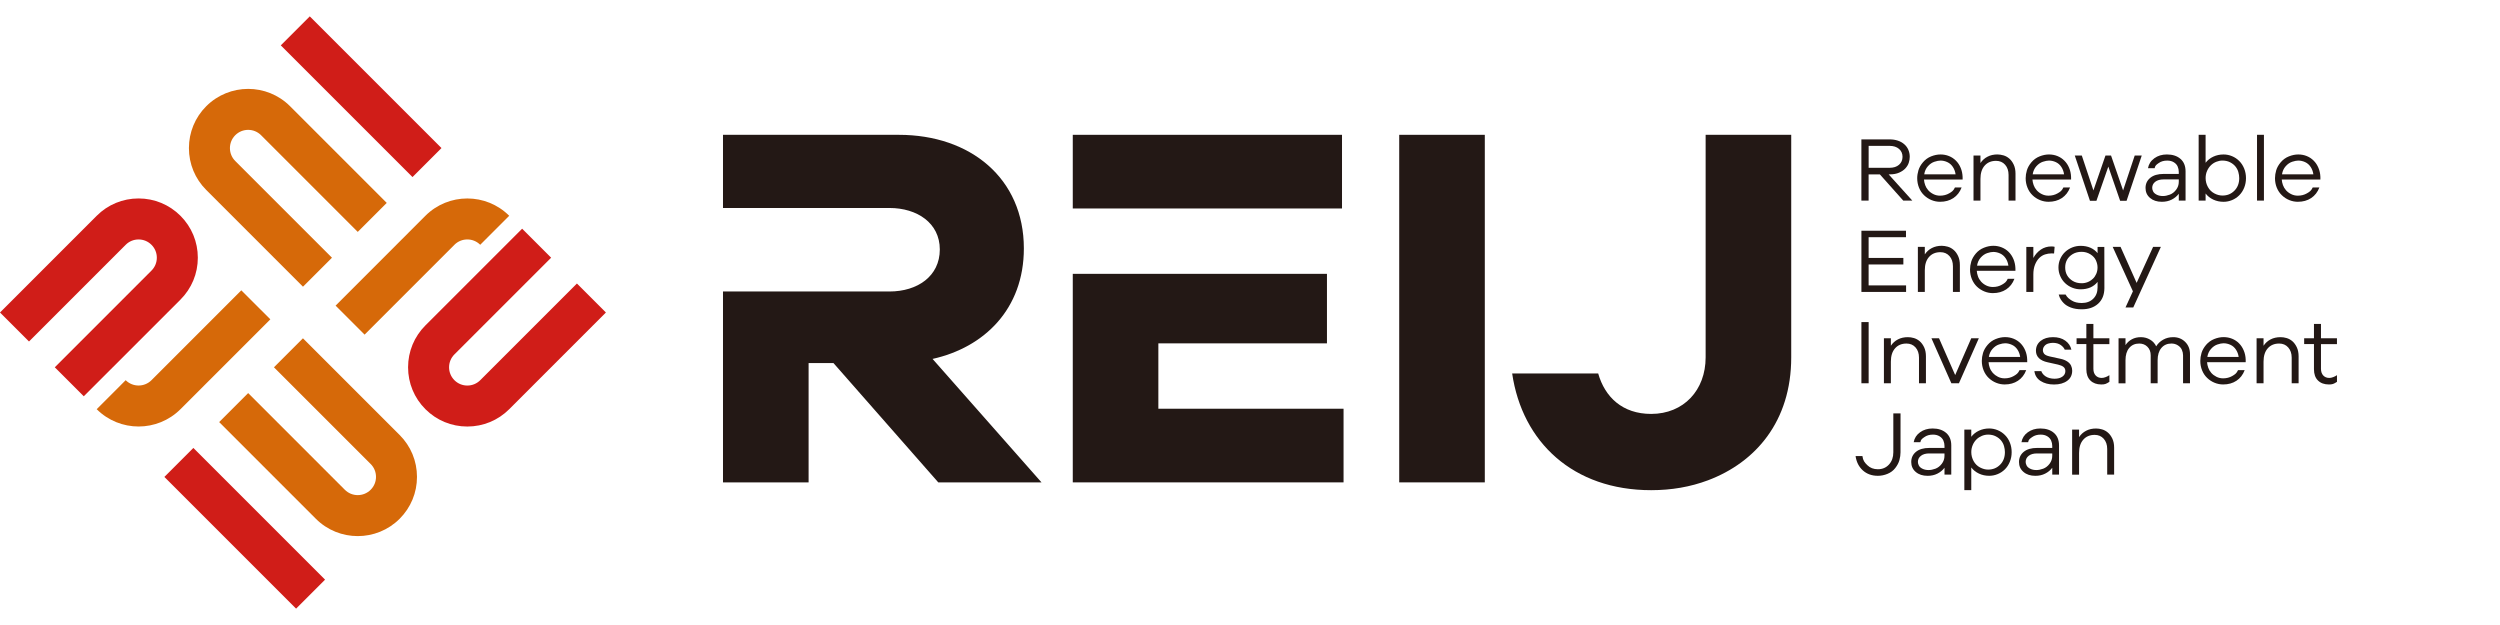 <?xml version="1.0" encoding="utf-8"?>
<!-- Generator: Adobe Illustrator 15.1.0, SVG Export Plug-In . SVG Version: 6.00 Build 0)  -->
<!DOCTYPE svg PUBLIC "-//W3C//DTD SVG 1.1//EN" "http://www.w3.org/Graphics/SVG/1.1/DTD/svg11.dtd">
<svg version="1.1" id="レイヤー_1" xmlns="http://www.w3.org/2000/svg" xmlns:xlink="http://www.w3.org/1999/xlink" x="0px"
	 y="0px" width="300px" height="75px" viewBox="0 0 300 75" enable-background="new 0 0 300 75" xml:space="preserve">
<g>
	<g>
		<g>
			<path fill="#231815" d="M228.39,24.072l-2.806-3.147h-1.351v3.147h-0.867v-7.346h3.4c0.35,0,0.673,0.051,0.968,0.147
				c0.299,0.099,0.553,0.241,0.77,0.429c0.215,0.184,0.38,0.408,0.494,0.667c0.111,0.261,0.172,0.543,0.172,0.851
				c0,0.226-0.039,0.461-0.116,0.701c-0.076,0.242-0.212,0.466-0.4,0.675c-0.189,0.207-0.443,0.381-0.756,0.52
				c-0.314,0.14-0.691,0.208-1.129,0.208h-0.133l2.841,3.147L228.39,24.072L228.39,24.072z M226.767,20.135
				c0.462,0,0.832-0.12,1.114-0.362c0.279-0.241,0.422-0.56,0.422-0.953c0-0.395-0.142-0.712-0.422-0.953
				c-0.282-0.241-0.654-0.362-1.114-0.362h-2.53v2.631H226.767L226.767,20.135z"/>
			<path fill="#231815" d="M235.514,21.541h-4.637c0.015,0.219,0.059,0.44,0.142,0.667c0.08,0.227,0.201,0.433,0.367,0.619
				c0.165,0.188,0.37,0.343,0.616,0.465c0.242,0.125,0.511,0.188,0.804,0.188c0.408,0,0.773-0.094,1.092-0.279
				c0.317-0.186,0.513-0.304,0.695-0.707h0.801c-0.213,0.555-0.545,0.981-0.991,1.276c-0.452,0.298-0.982,0.444-1.596,0.444
				c-0.35,0-0.693-0.067-1.026-0.203c-0.331-0.136-0.625-0.326-0.887-0.577c-0.261-0.248-0.463-0.549-0.609-0.902
				c-0.145-0.355-0.221-0.737-0.221-1.146c0-0.306,0.052-0.627,0.147-0.953c0.1-0.33,0.281-0.652,0.549-0.965
				c0.267-0.314,0.592-0.549,0.974-0.703c0.385-0.153,0.759-0.229,1.126-0.229c0.357,0,0.695,0.062,1.013,0.19
				s0.598,0.312,0.839,0.555c0.239,0.24,0.431,0.53,0.57,0.866c0.14,0.337,0.214,0.699,0.23,1.085L235.514,21.541L235.514,21.541z
				 M232.126,19.412c-0.286,0.095-0.545,0.274-0.779,0.537s-0.383,0.585-0.438,0.967h3.76c-0.044-0.323-0.151-0.616-0.324-0.879
				c-0.172-0.263-0.393-0.457-0.665-0.582c-0.27-0.125-0.543-0.186-0.821-0.186C232.656,19.27,232.41,19.319,232.126,19.412z"/>
			<path fill="#231815" d="M240.417,18.644c0.254,0.074,0.484,0.202,0.697,0.384s0.391,0.426,0.532,0.729
				c0.143,0.303,0.214,0.663,0.214,1.081v3.232h-0.833v-3.08c0-0.505-0.139-0.911-0.415-1.222c-0.278-0.312-0.641-0.466-1.087-0.466
				c-0.569,0-1.024,0.188-1.364,0.569c-0.339,0.38-0.507,0.913-0.507,1.599v2.599h-0.833v-5.405h0.833v0.901
				c0.218-0.329,0.501-0.583,0.849-0.762c0.345-0.181,0.744-0.269,1.189-0.269C239.923,18.536,240.165,18.572,240.417,18.644z"/>
			<path fill="#231815" d="M248.531,21.541h-4.639c0.016,0.219,0.062,0.44,0.143,0.667s0.203,0.433,0.366,0.619
				c0.164,0.188,0.368,0.343,0.615,0.465c0.245,0.125,0.514,0.188,0.806,0.188c0.408,0,0.772-0.094,1.091-0.279
				c0.319-0.186,0.514-0.304,0.695-0.707h0.802c-0.213,0.555-0.543,0.981-0.991,1.276c-0.451,0.298-0.982,0.444-1.596,0.444
				c-0.35,0-0.691-0.067-1.023-0.203c-0.336-0.136-0.63-0.326-0.89-0.577c-0.261-0.248-0.465-0.549-0.607-0.902
				c-0.146-0.355-0.222-0.737-0.222-1.146c0-0.306,0.049-0.627,0.147-0.953c0.102-0.33,0.281-0.652,0.547-0.965
				c0.268-0.314,0.594-0.549,0.978-0.703c0.384-0.153,0.756-0.229,1.122-0.229c0.357,0,0.699,0.062,1.015,0.19
				c0.318,0.128,0.597,0.312,0.837,0.555c0.241,0.24,0.433,0.53,0.57,0.866c0.142,0.337,0.218,0.699,0.232,1.085L248.531,21.541
				L248.531,21.541z M245.142,19.412c-0.285,0.095-0.545,0.274-0.778,0.537c-0.235,0.263-0.381,0.585-0.44,0.967h3.763
				c-0.045-0.323-0.151-0.616-0.323-0.879c-0.173-0.263-0.393-0.457-0.665-0.582c-0.271-0.125-0.545-0.186-0.825-0.186
				C245.671,19.27,245.428,19.319,245.142,19.412z"/>
			<path fill="#231815" d="M255.191,24.093h-0.776l-1.416-4.1l-1.426,4.1h-0.78l-1.819-5.428h0.843l1.394,4.188l1.445-4.188h0.669
				l1.448,4.188l1.393-4.188h0.844L255.191,24.093z"/>
			<path fill="#231815" d="M261.658,19.067c0.407,0.354,0.609,0.853,0.609,1.496v3.509h-0.812V23.25
				c-0.22,0.293-0.502,0.525-0.851,0.702c-0.345,0.176-0.74,0.263-1.179,0.263c-0.585,0-1.057-0.153-1.419-0.461
				c-0.363-0.307-0.543-0.706-0.543-1.194c0-0.505,0.188-0.911,0.57-1.222c0.38-0.311,0.912-0.467,1.599-0.467h1.821V20.62
				c0-0.215-0.044-0.423-0.131-0.631c-0.089-0.209-0.243-0.38-0.462-0.515c-0.221-0.137-0.482-0.203-0.791-0.203
				c-0.408,0-0.747,0.097-1.017,0.291c-0.271,0.194-0.436,0.283-0.495,0.62h-0.799c0.089-0.489,0.343-0.887,0.763-1.19
				c0.42-0.305,0.92-0.457,1.507-0.457C260.711,18.536,261.254,18.714,261.658,19.067z M260.37,23.36
				c0.293-0.108,0.544-0.303,0.761-0.584c0.216-0.281,0.324-0.602,0.324-0.961V21.53h-1.83c-0.425,0-0.758,0.096-0.999,0.285
				c-0.241,0.19-0.362,0.435-0.362,0.734c0,0.133,0.038,0.274,0.115,0.428c0.076,0.152,0.221,0.281,0.433,0.389
				c0.21,0.105,0.456,0.158,0.734,0.158C259.804,23.525,260.079,23.468,260.37,23.36z"/>
			<path fill="#231815" d="M267.84,18.739c0.329,0.137,0.62,0.329,0.871,0.583c0.253,0.251,0.449,0.556,0.592,0.909
				c0.141,0.354,0.215,0.736,0.215,1.145c0,0.41-0.072,0.792-0.215,1.146c-0.144,0.355-0.34,0.658-0.592,0.909
				c-0.251,0.254-0.543,0.446-0.871,0.582c-0.329,0.136-0.668,0.203-1.02,0.203c-0.438,0-0.847-0.088-1.225-0.263
				c-0.375-0.177-0.685-0.42-0.924-0.734v0.854h-0.833v-7.894h0.833v3.354c0.239-0.314,0.549-0.559,0.924-0.734
				c0.377-0.176,0.786-0.263,1.225-0.263C267.172,18.536,267.512,18.603,267.84,18.739z M268.125,22.886
				c0.387-0.387,0.582-0.891,0.582-1.513c0-0.232-0.034-0.473-0.105-0.718c-0.065-0.244-0.184-0.468-0.348-0.674
				c-0.166-0.205-0.382-0.375-0.648-0.51s-0.573-0.203-0.914-0.203c-0.25,0-0.496,0.051-0.739,0.147
				c-0.248,0.099-0.465,0.241-0.656,0.428c-0.188,0.186-0.34,0.41-0.452,0.674c-0.115,0.262-0.171,0.546-0.171,0.855
				c0,0.38,0.092,0.738,0.278,1.073c0.185,0.338,0.442,0.591,0.768,0.763c0.325,0.174,0.647,0.258,0.97,0.258
				C267.261,23.468,267.739,23.276,268.125,22.886z"/>
			<path fill="#231815" d="M270.842,24.072v-7.894h0.83v7.895L270.842,24.072L270.842,24.072z"/>
			<path fill="#231815" d="M278.446,21.541h-4.637c0.017,0.219,0.062,0.44,0.143,0.667c0.081,0.227,0.203,0.433,0.366,0.619
				c0.164,0.187,0.369,0.343,0.616,0.465c0.244,0.125,0.513,0.188,0.805,0.188c0.409,0,0.773-0.094,1.092-0.279
				c0.319-0.186,0.513-0.304,0.696-0.707h0.799c-0.212,0.555-0.542,0.981-0.99,1.276c-0.451,0.298-0.981,0.444-1.595,0.444
				c-0.351,0-0.692-0.067-1.026-0.203s-0.626-0.326-0.885-0.577c-0.264-0.248-0.465-0.549-0.612-0.902
				c-0.144-0.355-0.219-0.737-0.219-1.146c0-0.306,0.05-0.627,0.146-0.953c0.1-0.33,0.282-0.652,0.548-0.965
				c0.268-0.314,0.591-0.549,0.977-0.703c0.384-0.153,0.756-0.229,1.123-0.229c0.358,0,0.696,0.062,1.013,0.19
				c0.319,0.128,0.598,0.312,0.837,0.555c0.243,0.24,0.433,0.53,0.57,0.866c0.144,0.337,0.219,0.699,0.233,1.085V21.541
				L278.446,21.541z M275.058,19.412c-0.283,0.095-0.545,0.274-0.776,0.537c-0.235,0.263-0.382,0.585-0.441,0.967h3.762
				c-0.043-0.323-0.149-0.616-0.322-0.879s-0.394-0.457-0.664-0.582s-0.547-0.186-0.824-0.186
				C275.587,19.27,275.345,19.319,275.058,19.412z"/>
			<path fill="#231815" d="M228.731,35.034h-5.361v-7.345h5.349v0.777h-4.484v2.489h4.169v0.777h-4.169v2.512h4.496L228.731,35.034
				L228.731,35.034z"/>
			<path fill="#231815" d="M233.74,29.605c0.254,0.074,0.484,0.203,0.697,0.385c0.212,0.18,0.39,0.425,0.533,0.729
				c0.143,0.302,0.215,0.664,0.215,1.08v3.234h-0.834v-3.082c0-0.505-0.141-0.912-0.415-1.222c-0.278-0.311-0.64-0.467-1.088-0.467
				c-0.57,0-1.025,0.189-1.362,0.569c-0.34,0.381-0.509,0.913-0.509,1.601v2.599h-0.833v-5.405h0.833v0.899
				c0.219-0.328,0.503-0.584,0.848-0.761c0.347-0.181,0.745-0.269,1.19-0.269C233.246,29.499,233.488,29.535,233.74,29.605z"/>
			<path fill="#231815" d="M241.852,32.5h-4.638c0.015,0.222,0.06,0.443,0.142,0.668c0.079,0.228,0.203,0.433,0.368,0.619
				c0.166,0.186,0.369,0.344,0.613,0.465c0.246,0.123,0.513,0.187,0.807,0.187c0.409,0,0.771-0.093,1.09-0.279
				c0.319-0.188,0.514-0.304,0.697-0.707h0.801c-0.213,0.556-0.544,0.982-0.992,1.277c-0.45,0.297-0.981,0.444-1.595,0.444
				c-0.351,0-0.694-0.068-1.027-0.203c-0.331-0.137-0.627-0.327-0.889-0.576c-0.259-0.249-0.46-0.55-0.606-0.904
				c-0.145-0.357-0.22-0.737-0.22-1.146c0-0.306,0.05-0.625,0.146-0.953c0.101-0.33,0.282-0.65,0.547-0.965
				c0.266-0.314,0.593-0.548,0.976-0.701c0.386-0.154,0.76-0.23,1.124-0.23c0.358,0,0.696,0.063,1.016,0.192
				c0.315,0.126,0.597,0.311,0.838,0.552c0.239,0.241,0.429,0.53,0.57,0.867c0.138,0.337,0.215,0.698,0.23,1.084L241.852,32.5
				L241.852,32.5z M238.464,30.374c-0.284,0.095-0.543,0.275-0.778,0.538c-0.234,0.264-0.382,0.585-0.438,0.964h3.759
				c-0.045-0.321-0.15-0.614-0.322-0.877c-0.174-0.263-0.395-0.456-0.666-0.581c-0.269-0.123-0.543-0.186-0.821-0.186
				C238.994,30.23,238.748,30.278,238.464,30.374z"/>
			<path fill="#231815" d="M246.554,29.618l-0.064,0.799l-0.317-0.009c-0.259,0-0.515,0.042-0.773,0.124
				c-0.261,0.086-0.493,0.229-0.699,0.434c-0.202,0.204-0.371,0.472-0.502,0.8c-0.133,0.328-0.198,0.723-0.198,1.184v2.083h-0.843
				v-5.405h0.843v1.327c0.235-0.425,0.537-0.76,0.905-1.009c0.369-0.248,0.791-0.374,1.268-0.374
				C246.324,29.574,246.453,29.587,246.554,29.618z"/>
			<path fill="#231815" d="M252.527,34.595c-0.008,0.781-0.257,1.396-0.751,1.848c-0.493,0.449-1.149,0.672-1.966,0.672
				c-0.49,0-0.923-0.067-1.295-0.206c-0.373-0.14-0.667-0.321-0.882-0.548c-0.216-0.228-0.47-0.53-0.587-1.021h0.825
				c0.197,0.374,0.45,0.545,0.755,0.735c0.306,0.19,0.703,0.285,1.186,0.285c0.57,0,1.027-0.171,1.375-0.511
				c0.348-0.339,0.522-0.793,0.522-1.362v-0.66c-0.223,0.285-0.506,0.504-0.85,0.66c-0.349,0.151-0.743,0.229-1.181,0.229
				c-0.35,0-0.686-0.063-1.009-0.192c-0.319-0.128-0.604-0.31-0.855-0.547c-0.249-0.237-0.443-0.519-0.584-0.846
				c-0.143-0.324-0.215-0.67-0.215-1.035c0-0.366,0.07-0.708,0.215-1.029c0.142-0.321,0.336-0.6,0.584-0.833
				c0.249-0.231,0.537-0.414,0.855-0.543c0.323-0.127,0.66-0.19,1.009-0.19c0.438,0,0.831,0.076,1.181,0.229
				c0.344,0.154,0.627,0.37,0.85,0.646V29.63h0.81L252.527,34.595z M250.207,33.947c0.155-0.028,0.316-0.085,0.477-0.165
				c0.161-0.08,0.318-0.195,0.476-0.344s0.287-0.343,0.39-0.577c0.103-0.233,0.154-0.489,0.154-0.769
				c0-0.277-0.064-0.56-0.194-0.849c-0.127-0.288-0.352-0.531-0.668-0.729c-0.316-0.196-0.666-0.295-1.047-0.295
				c-0.408,0-0.763,0.089-1.064,0.268c-0.3,0.181-0.525,0.405-0.679,0.674c-0.152,0.271-0.229,0.583-0.229,0.931
				c0,0.352,0.075,0.665,0.229,0.938c0.153,0.272,0.381,0.503,0.679,0.686c0.302,0.182,0.656,0.272,1.064,0.272
				C249.912,33.99,250.051,33.978,250.207,33.947z"/>
			<path fill="#231815" d="M255.992,36.897h-0.933l0.889-1.94l-2.424-5.329h0.943l1.929,4.319l1.975-4.319h0.932L255.992,36.897z"/>
			<path fill="#231815" d="M223.369,45.992V38.65h0.868v7.342H223.369z"/>
			<path fill="#231815" d="M229.67,40.566c0.251,0.074,0.483,0.201,0.696,0.383c0.213,0.184,0.388,0.426,0.533,0.732
				c0.141,0.301,0.213,0.664,0.213,1.078v3.234h-0.833v-3.08c0-0.504-0.14-0.914-0.416-1.225c-0.278-0.311-0.641-0.463-1.086-0.463
				c-0.57,0-1.026,0.188-1.364,0.568c-0.34,0.383-0.509,0.914-0.509,1.604v2.596h-0.834v-5.402h0.834v0.898
				c0.22-0.328,0.503-0.586,0.852-0.764c0.344-0.178,0.742-0.266,1.188-0.266C229.173,40.457,229.417,40.494,229.67,40.566z"/>
			<path fill="#231815" d="M235.072,45.992h-0.909l-2.391-5.402h0.909l1.941,4.42l1.929-4.42h0.909L235.072,45.992z"/>
			<path fill="#231815" d="M243.267,43.461h-4.639c0.014,0.221,0.061,0.443,0.141,0.666c0.079,0.229,0.205,0.436,0.368,0.623
				c0.166,0.184,0.371,0.34,0.615,0.463c0.245,0.125,0.514,0.188,0.805,0.188c0.411,0,0.773-0.096,1.092-0.279
				c0.317-0.188,0.512-0.305,0.698-0.709h0.799c-0.213,0.557-0.544,0.984-0.991,1.277c-0.45,0.299-0.982,0.445-1.596,0.445
				c-0.35,0-0.693-0.068-1.027-0.203c-0.332-0.135-0.625-0.326-0.888-0.576c-0.259-0.248-0.462-0.549-0.608-0.906
				c-0.144-0.354-0.219-0.736-0.219-1.145c0-0.307,0.049-0.627,0.146-0.955c0.101-0.328,0.28-0.648,0.548-0.963
				c0.267-0.314,0.592-0.549,0.974-0.703c0.386-0.154,0.761-0.23,1.126-0.23c0.358,0,0.697,0.064,1.013,0.191
				c0.318,0.127,0.598,0.312,0.839,0.553c0.24,0.242,0.43,0.531,0.571,0.869c0.139,0.334,0.216,0.697,0.229,1.084L243.267,43.461
				L243.267,43.461z M239.879,41.336c-0.284,0.094-0.545,0.273-0.78,0.537c-0.233,0.264-0.382,0.586-0.438,0.963h3.76
				c-0.044-0.32-0.151-0.613-0.321-0.877c-0.173-0.262-0.394-0.457-0.668-0.58c-0.268-0.123-0.542-0.186-0.821-0.186
				C240.407,41.193,240.164,41.24,239.879,41.336z"/>
			<path fill="#231815" d="M244.961,44.537c0.037,0.146,0.202,0.426,0.499,0.619c0.295,0.193,0.659,0.291,1.09,0.291
				c0.389,0,0.702-0.084,0.938-0.252c0.237-0.168,0.355-0.391,0.355-0.668c0-0.211-0.076-0.379-0.229-0.5
				c-0.152-0.119-0.374-0.213-0.66-0.277l-1.237-0.275c-0.453-0.096-0.8-0.262-1.04-0.492c-0.241-0.236-0.363-0.533-0.363-0.889
				c0-0.49,0.187-0.883,0.564-1.186c0.377-0.299,0.87-0.449,1.485-0.449c0.59,0,1.08,0.139,1.471,0.418
				c0.385,0.277,0.63,0.635,0.733,1.084h-0.8c-0.059-0.168-0.214-0.365-0.464-0.549c-0.252-0.182-0.571-0.271-0.959-0.271
				c-0.175,0-0.359,0.025-0.549,0.082c-0.188,0.055-0.344,0.152-0.463,0.301c-0.121,0.146-0.184,0.312-0.184,0.504
				c0,0.154,0.054,0.299,0.153,0.428c0.103,0.131,0.325,0.238,0.667,0.318l1.307,0.285c0.308,0.064,0.569,0.17,0.789,0.312
				s0.373,0.309,0.466,0.504c0.089,0.195,0.135,0.395,0.135,0.598c0,0.518-0.195,0.928-0.596,1.223
				c-0.397,0.295-0.924,0.445-1.585,0.445c-0.634,0-1.171-0.141-1.605-0.418c-0.435-0.275-0.684-0.672-0.751-1.184h0.831V44.537z"/>
			<path fill="#231815" d="M253.128,45.82c-0.41,0.264-0.552,0.316-0.978,0.316c-0.546,0-0.981-0.158-1.304-0.477
				c-0.322-0.316-0.484-0.77-0.484-1.354v-3.014h-1.173V40.59h1.173v-1.719h0.845v1.719h1.918v0.703h-1.918v2.961
				c0,0.342,0.092,0.611,0.274,0.805s0.425,0.293,0.723,0.293c0.142,0,0.296-0.031,0.467-0.096c0.171-0.062,0.321-0.141,0.454-0.236
				L253.128,45.82L253.128,45.82z"/>
			<path fill="#231815" d="M262.221,41.027c0.385,0.383,0.578,0.869,0.578,1.471v3.496h-0.833v-3.354
				c0-0.221-0.044-0.438-0.139-0.654c-0.092-0.217-0.25-0.395-0.475-0.539c-0.228-0.148-0.486-0.223-0.782-0.223
				c-0.502,0-0.906,0.178-1.205,0.533c-0.3,0.352-0.45,0.846-0.45,1.473v2.764h-0.832v-3.355c0-0.424-0.131-0.764-0.389-1.023
				c-0.259-0.262-0.588-0.391-0.991-0.391c-0.505,0-0.905,0.18-1.2,0.533c-0.297,0.352-0.443,0.846-0.443,1.473v2.766h-0.834v-5.402
				h0.834v0.82c0.196-0.301,0.451-0.533,0.767-0.703c0.313-0.168,0.671-0.252,1.074-0.252c0.407,0,0.78,0.1,1.112,0.299
				c0.331,0.193,0.575,0.465,0.729,0.799c0.212-0.34,0.492-0.605,0.844-0.799c0.35-0.199,0.747-0.299,1.192-0.299
				C261.359,40.457,261.839,40.65,262.221,41.027z"/>
			<path fill="#231815" d="M269.485,43.461h-4.638c0.018,0.221,0.062,0.443,0.143,0.666c0.08,0.229,0.202,0.436,0.366,0.623
				c0.165,0.184,0.37,0.34,0.615,0.463c0.245,0.125,0.514,0.188,0.805,0.188c0.408,0,0.772-0.096,1.092-0.279
				c0.318-0.188,0.513-0.305,0.698-0.709h0.797c-0.211,0.557-0.54,0.984-0.989,1.277c-0.451,0.299-0.981,0.445-1.596,0.445
				c-0.352,0-0.692-0.068-1.025-0.203c-0.334-0.135-0.628-0.326-0.888-0.576c-0.262-0.248-0.464-0.549-0.61-0.906
				c-0.146-0.354-0.219-0.736-0.219-1.145c0-0.307,0.049-0.627,0.147-0.955c0.1-0.328,0.281-0.648,0.545-0.963
				c0.268-0.314,0.594-0.549,0.976-0.703c0.385-0.154,0.759-0.23,1.124-0.23c0.359,0,0.699,0.064,1.015,0.191
				c0.318,0.127,0.6,0.312,0.838,0.553c0.241,0.242,0.431,0.531,0.57,0.869c0.142,0.334,0.218,0.697,0.231,1.084v0.309h0.003V43.461
				z M266.096,41.336c-0.283,0.094-0.544,0.273-0.776,0.537c-0.236,0.264-0.384,0.586-0.439,0.963h3.759
				c-0.043-0.32-0.15-0.613-0.323-0.877c-0.17-0.262-0.392-0.457-0.662-0.58c-0.271-0.123-0.546-0.186-0.825-0.186
				C266.625,41.193,266.379,41.24,266.096,41.336z"/>
			<path fill="#231815" d="M274.39,40.566c0.254,0.074,0.486,0.201,0.698,0.383c0.212,0.184,0.387,0.426,0.532,0.732
				c0.141,0.301,0.213,0.664,0.213,1.078v3.234h-0.83v-3.08c0-0.504-0.143-0.914-0.421-1.225c-0.277-0.311-0.638-0.463-1.082-0.463
				c-0.572,0-1.026,0.188-1.364,0.568c-0.342,0.383-0.511,0.914-0.511,1.604v2.596h-0.834v-5.402h0.834v0.898
				c0.219-0.328,0.505-0.586,0.851-0.764c0.347-0.178,0.745-0.266,1.188-0.266C273.894,40.457,274.137,40.494,274.39,40.566z"/>
			<path fill="#231815" d="M280.438,45.82c-0.409,0.264-0.55,0.316-0.976,0.316c-0.546,0-0.983-0.158-1.306-0.477
				c-0.322-0.316-0.481-0.77-0.481-1.354v-3.014h-1.176V40.59h1.176v-1.719h0.842v1.719h1.918v0.703h-1.918v2.961
				c0,0.342,0.094,0.611,0.274,0.805c0.184,0.193,0.425,0.293,0.724,0.293c0.14,0,0.295-0.031,0.464-0.096
				c0.173-0.062,0.323-0.141,0.456-0.236L280.438,45.82L280.438,45.82z"/>
			<path fill="#231815" d="M228.062,54.281c0,0.297-0.044,0.607-0.131,0.93c-0.088,0.322-0.255,0.637-0.495,0.949
				c-0.239,0.309-0.551,0.545-0.931,0.701c-0.381,0.158-0.768,0.236-1.162,0.236c-0.724,0-1.324-0.217-1.805-0.65
				c-0.479-0.436-0.768-1.008-0.869-1.717h0.822c0.066,0.535,0.262,0.775,0.593,1.098c0.328,0.322,0.747,0.482,1.262,0.482
				c0.546,0,0.992-0.191,1.338-0.572c0.344-0.381,0.515-0.865,0.515-1.457v-4.67h0.866L228.062,54.281L228.062,54.281z"/>
			<path fill="#231815" d="M233.54,51.951c0.408,0.352,0.612,0.854,0.612,1.496v3.508h-0.812v-0.824
				c-0.219,0.295-0.503,0.527-0.85,0.703c-0.348,0.178-0.739,0.264-1.177,0.264c-0.587,0-1.06-0.152-1.423-0.463
				c-0.361-0.305-0.542-0.707-0.542-1.193c0-0.502,0.189-0.91,0.569-1.223c0.382-0.311,0.913-0.467,1.602-0.467h1.819V53.5
				c0-0.211-0.044-0.422-0.131-0.631c-0.089-0.205-0.242-0.381-0.463-0.514c-0.219-0.135-0.482-0.201-0.787-0.201
				c-0.41,0-0.751,0.098-1.021,0.291c-0.269,0.193-0.434,0.281-0.494,0.621h-0.8c0.09-0.492,0.344-0.889,0.763-1.191
				c0.421-0.305,0.923-0.457,1.509-0.457C232.593,51.418,233.137,51.598,233.54,51.951z M232.255,56.244
				c0.289-0.111,0.543-0.305,0.759-0.588c0.216-0.281,0.324-0.602,0.324-0.957v-0.287h-1.832c-0.423,0-0.755,0.098-0.996,0.287
				c-0.241,0.188-0.363,0.434-0.363,0.732c0,0.135,0.038,0.275,0.115,0.428c0.077,0.154,0.221,0.285,0.433,0.389
				c0.212,0.105,0.458,0.158,0.735,0.158C231.688,56.406,231.962,56.352,232.255,56.244z"/>
			<path fill="#231815" d="M239.722,51.621c0.329,0.137,0.62,0.33,0.871,0.582c0.254,0.252,0.451,0.555,0.592,0.91
				c0.143,0.352,0.214,0.736,0.214,1.143c0,0.41-0.069,0.793-0.214,1.146c-0.142,0.357-0.34,0.658-0.592,0.912
				c-0.253,0.25-0.543,0.447-0.871,0.578c-0.327,0.137-0.666,0.203-1.02,0.203c-0.438,0-0.845-0.086-1.222-0.262
				c-0.379-0.178-0.688-0.422-0.927-0.736v2.721h-0.832v-7.27h0.832v0.865c0.238-0.312,0.548-0.557,0.927-0.734
				c0.376-0.174,0.784-0.262,1.222-0.262C239.054,51.418,239.395,51.486,239.722,51.621z M240.008,55.771
				c0.389-0.387,0.581-0.893,0.581-1.516c0-0.23-0.034-0.473-0.104-0.715c-0.067-0.246-0.186-0.471-0.349-0.674
				c-0.165-0.205-0.381-0.375-0.648-0.51c-0.265-0.137-0.572-0.203-0.913-0.203c-0.251,0-0.497,0.049-0.743,0.148
				c-0.242,0.102-0.462,0.24-0.651,0.426c-0.189,0.188-0.343,0.412-0.454,0.676c-0.112,0.264-0.171,0.545-0.171,0.852
				c0,0.383,0.094,0.742,0.278,1.078c0.187,0.336,0.44,0.586,0.767,0.76c0.328,0.172,0.652,0.258,0.972,0.258
				C239.142,56.352,239.621,56.158,240.008,55.771z"/>
			<path fill="#231815" d="M246.473,51.951c0.407,0.352,0.61,0.854,0.61,1.496v3.508h-0.812v-0.824
				c-0.22,0.295-0.501,0.527-0.851,0.703c-0.345,0.178-0.739,0.264-1.178,0.264c-0.585,0-1.057-0.152-1.419-0.463
				c-0.363-0.305-0.544-0.707-0.544-1.193c0-0.502,0.189-0.91,0.569-1.223c0.382-0.311,0.914-0.467,1.601-0.467h1.82V53.5
				c0-0.211-0.045-0.422-0.132-0.631c-0.088-0.205-0.24-0.381-0.462-0.514c-0.22-0.133-0.48-0.201-0.789-0.201
				c-0.408,0-0.749,0.098-1.019,0.291s-0.434,0.281-0.493,0.621h-0.801c0.089-0.492,0.345-0.889,0.763-1.191
				c0.421-0.305,0.922-0.457,1.508-0.457C245.525,51.418,246.069,51.598,246.473,51.951z M245.184,56.244
				c0.294-0.111,0.548-0.305,0.762-0.588c0.216-0.281,0.323-0.602,0.323-0.957v-0.287h-1.83c-0.427,0-0.758,0.098-0.998,0.287
				c-0.24,0.188-0.363,0.434-0.363,0.732c0,0.135,0.04,0.275,0.115,0.428c0.076,0.154,0.224,0.285,0.433,0.389
				c0.211,0.105,0.456,0.158,0.735,0.158C244.618,56.406,244.893,56.352,245.184,56.244z"/>
			<path fill="#231815" d="M252.252,51.529c0.256,0.072,0.486,0.201,0.7,0.385c0.212,0.18,0.387,0.424,0.532,0.727
				c0.141,0.301,0.212,0.664,0.212,1.08v3.234h-0.832v-3.08c0-0.506-0.142-0.912-0.417-1.225c-0.278-0.309-0.64-0.465-1.085-0.465
				c-0.571,0-1.025,0.189-1.364,0.572c-0.341,0.379-0.509,0.914-0.509,1.602v2.598h-0.833v-5.404h0.833v0.9
				c0.219-0.33,0.501-0.584,0.85-0.764c0.345-0.182,0.742-0.268,1.19-0.268C251.759,51.418,252.003,51.455,252.252,51.529z"/>
		</g>
		<g>
			<path fill="#231815" d="M167.906,57.885V16.178h10.271v41.707H167.906z"/>
			<path fill="#231815" d="M204.676,42.885V16.178h10.271v26.707c0,7.691-4.287,12.605-9.991,14.752
				c-2.095,0.787-4.366,1.184-6.814,1.184c-9.37,0-15.471-5.76-16.683-14.008h10.323c0.811,2.85,2.921,4.857,6.359,4.857
				C202.055,49.668,204.676,46.812,204.676,42.885z"/>
			<path fill="#231815" d="M111.907,43.07c6.192-1.377,10.956-5.978,10.956-13.259c0-8.409-6.419-13.632-15.001-13.632H86.759v8.779
				h19.981c3.301,0,6.037,1.796,6.037,4.979c0,3.211-2.684,5.042-6.037,5.042H86.759v22.907h10.273V43.57h2.986l12.575,14.316
				h12.387L111.907,43.07z"/>
			<g>
				<rect x="128.733" y="16.178" fill="#231815" width="32.308" height="8.839"/>
				<polygon fill="#231815" points="139.003,49.047 139.003,41.203 159.235,41.203 159.235,32.861 128.733,32.861 128.733,57.885 
					161.226,57.885 161.226,49.047 				"/>
			</g>
		</g>
	</g>
	<g>
		<g>
			<path fill="#D66909" d="M42.93,64.332c-1.82,0-3.642-0.693-5.027-2.08L26.3,50.65l3.479-3.48l11.603,11.604
				c0.854,0.854,2.242,0.854,3.095,0c0.415-0.414,0.643-0.963,0.643-1.547c0-0.586-0.228-1.137-0.643-1.549L32.874,44.076
				l3.479-3.48l11.603,11.602c1.345,1.344,2.082,3.127,2.082,5.029c0,1.898-0.739,3.684-2.082,5.027
				C46.572,63.637,44.749,64.332,42.93,64.332z"/>
			
				<rect x="18.194" y="60.926" transform="matrix(-0.707 -0.707 0.707 -0.707 5.319 128.975)" fill="#D01D18" width="22.356" height="4.919"/>
		</g>
		<g>
			<path fill="#D66909" d="M29.779,10.667c1.82,0,3.64,0.692,5.027,2.078l11.603,11.604l-3.479,3.479L31.327,16.224
				c-0.853-0.854-2.24-0.854-3.095,0c-0.414,0.416-0.641,0.965-0.641,1.55c0,0.584,0.227,1.134,0.641,1.548l11.604,11.603
				l-3.479,3.479L24.753,22.8c-1.344-1.344-2.082-3.13-2.082-5.028s0.739-3.686,2.082-5.028
				C26.138,11.361,27.959,10.667,29.779,10.667z"/>
			
				<rect x="32.161" y="9.153" transform="matrix(0.707 0.707 -0.707 0.707 20.906 -27.244)" fill="#D01D18" width="22.353" height="4.92"/>
		</g>
		<g>
			<path fill="#D01D18" d="M10.053,47.555l-3.479-3.479l11.604-11.605c0.414-0.414,0.642-0.964,0.642-1.547
				c0-0.585-0.227-1.135-0.642-1.548c-0.413-0.415-0.963-0.642-1.548-0.642c-0.584,0-1.134,0.227-1.548,0.642L3.479,40.979L0,37.5
				l11.603-11.604c1.342-1.344,3.128-2.082,5.026-2.082c1.897,0,3.686,0.741,5.028,2.082c1.343,1.343,2.082,3.129,2.082,5.029
				c0,1.898-0.74,3.685-2.082,5.027L10.053,47.555z"/>
			<path fill="#D66909" d="M28.956,34.839L18.177,45.623c-0.854,0.852-2.241,0.854-3.096,0l0,0l-3.478,3.48
				c1.385,1.383,3.206,2.078,5.027,2.078s3.641-0.695,5.028-2.078L32.441,38.32L28.956,34.839z"/>
		</g>
		<g>
			<path fill="#D01D18" d="M62.656,27.444l3.479,3.48L54.531,42.527c-0.413,0.414-0.642,0.963-0.642,1.549
				c0,0.584,0.229,1.135,0.642,1.549c0.413,0.412,0.965,0.641,1.547,0.641c0.587,0,1.136-0.229,1.549-0.641l11.602-11.604
				l3.479,3.479L61.107,49.104c-1.345,1.342-3.13,2.08-5.029,2.08c-1.897,0-3.684-0.738-5.027-2.08
				c-1.344-1.346-2.082-3.131-2.082-5.027c0-1.9,0.74-3.686,2.082-5.029L62.656,27.444z"/>
			<path fill="#D66909" d="M43.751,40.156l10.78-10.782c0.854-0.854,2.242-0.854,3.096,0l0,0l3.479-3.48
				c-1.387-1.385-3.207-2.078-5.029-2.078c-1.819,0-3.64,0.693-5.027,2.078L40.271,36.677L43.751,40.156z"/>
		</g>
	</g>
</g>
</svg>
